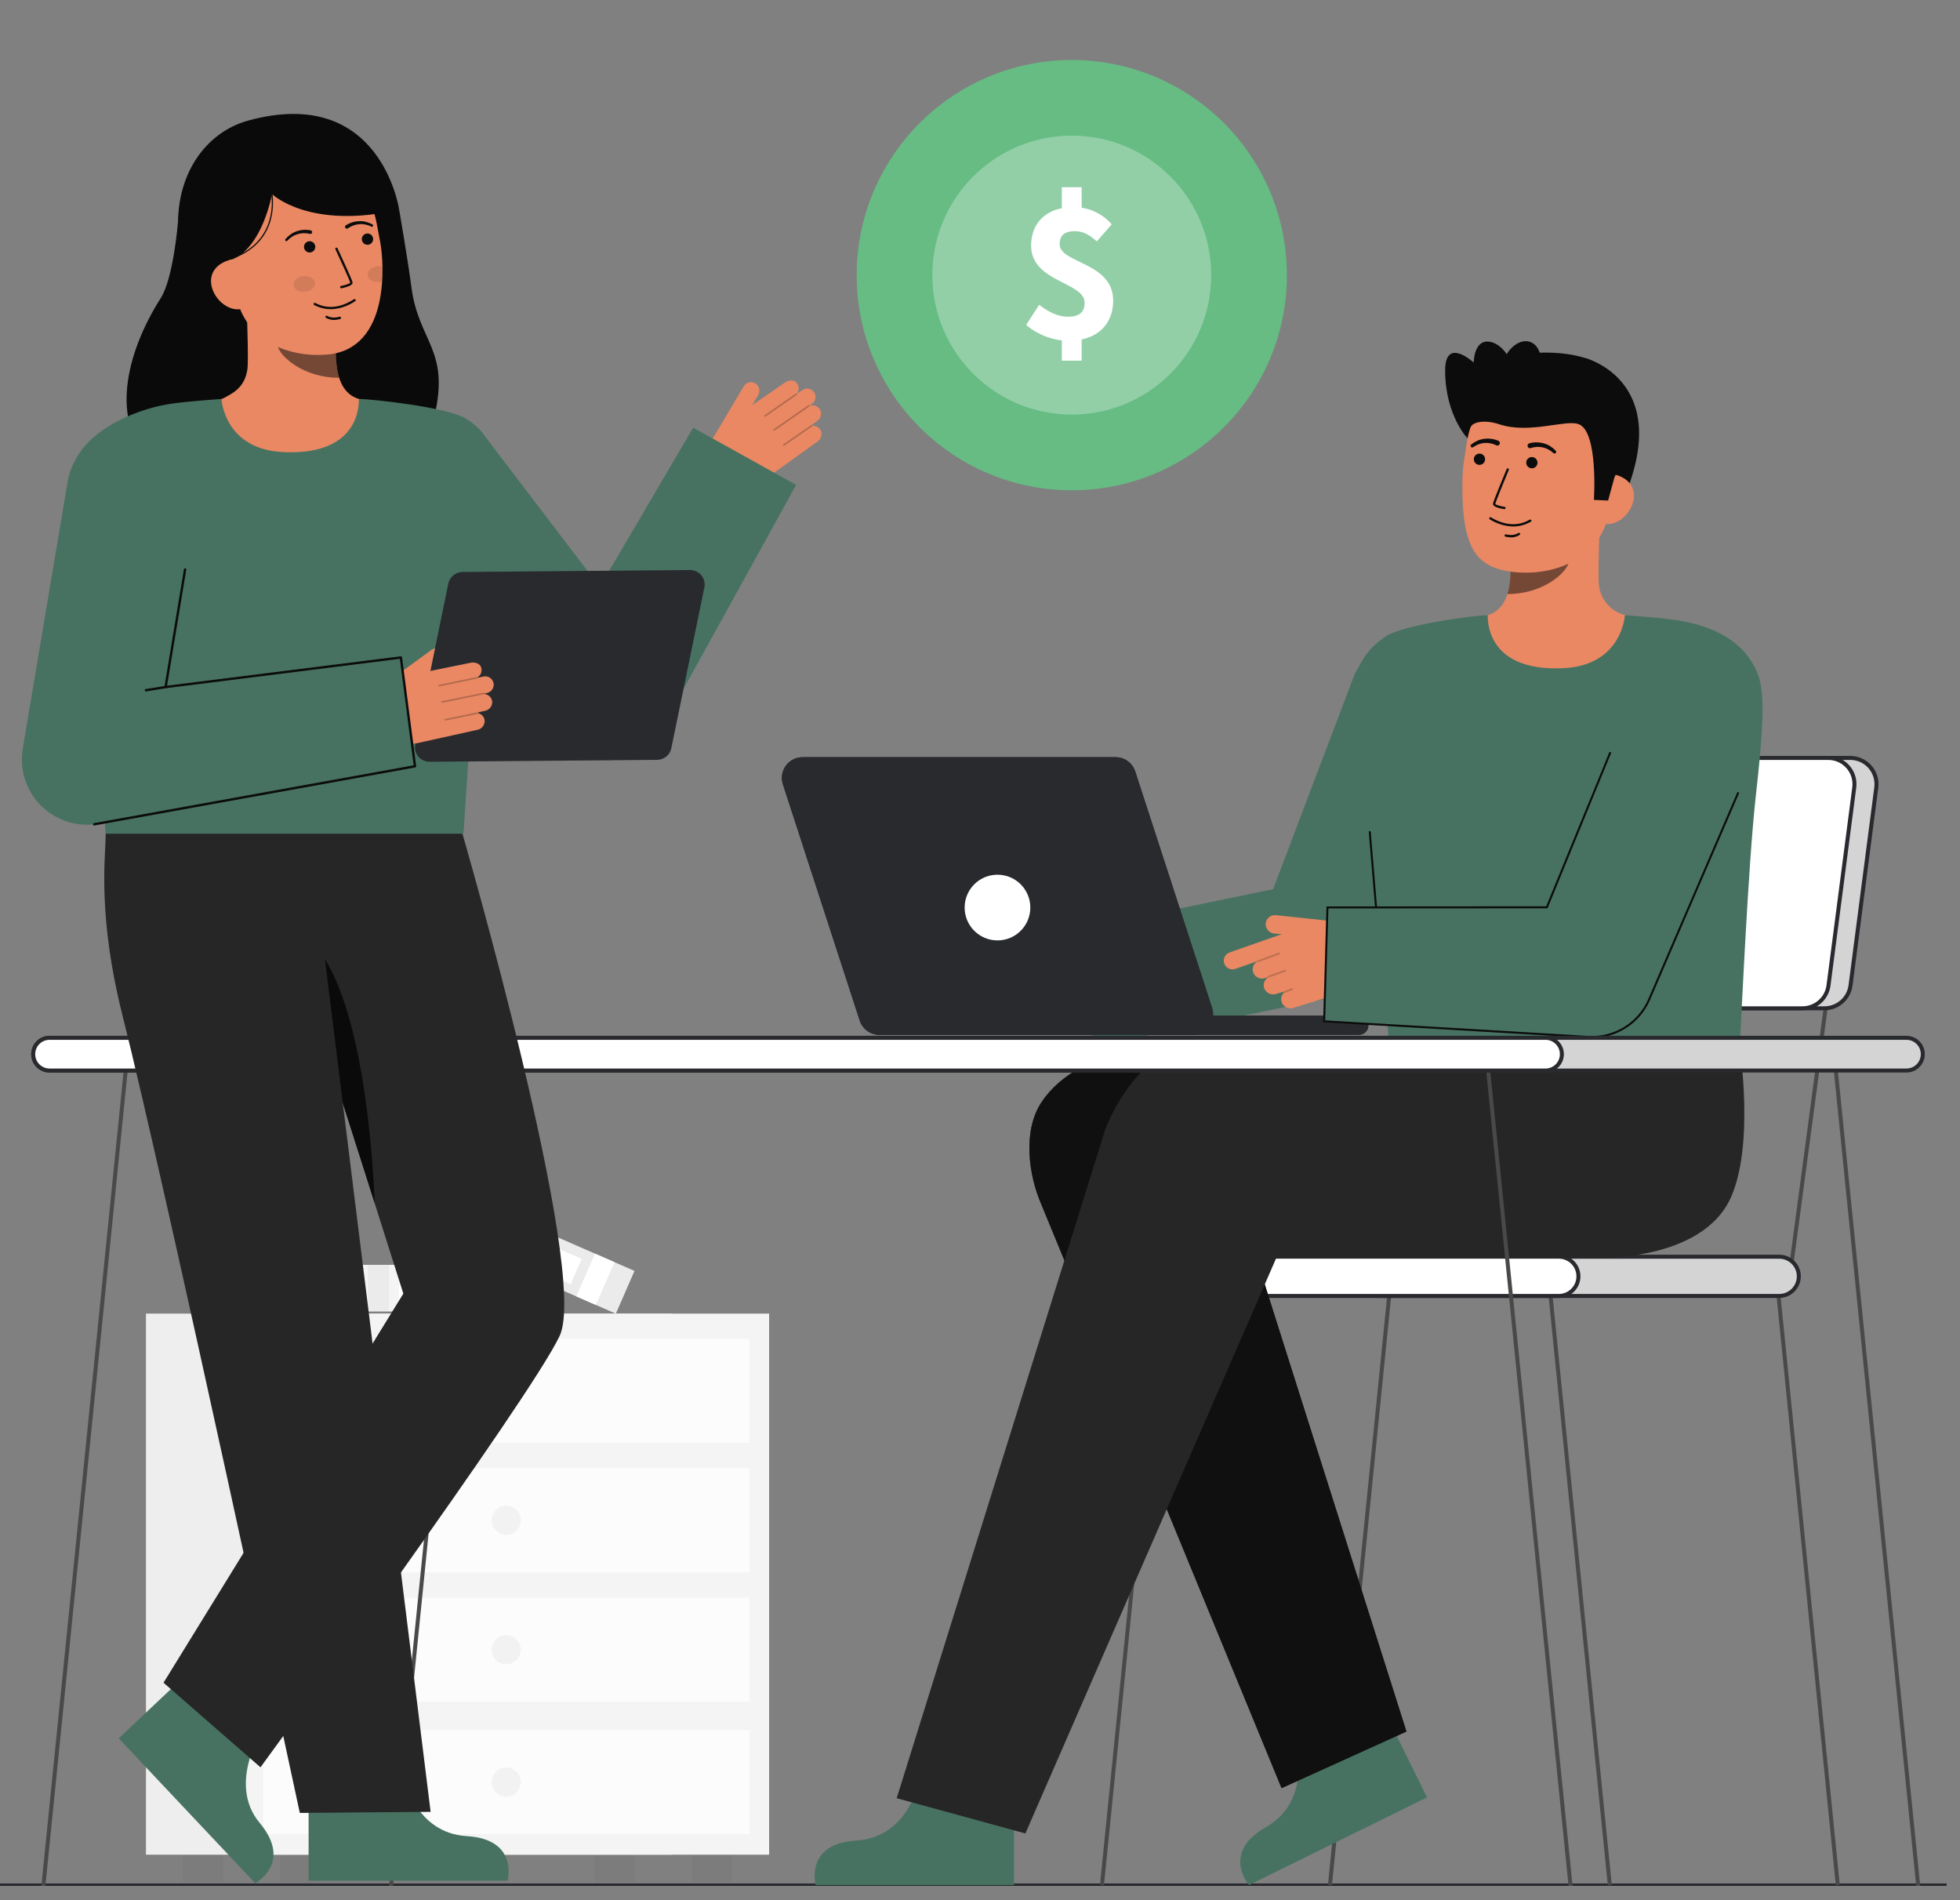 <svg width="98" height="95" viewBox="0 0 98 95" fill="none" xmlns="http://www.w3.org/2000/svg">
    <rect x="0" y="0" width="98" height="95" fill="#808080" stroke="none"/>
    <g clip-path="url(#clip0_1309_5597)">
        <path d="M25.336 63.23H17.325V65.562H25.336V63.23Z" fill="#F4F4F4"/>
        <path opacity="0.05" d="M19.451 63.23H18.401V65.562H19.451V63.23Z" fill="#292A2E"/>
        <path d="M24.312 63.738H19.948V65.12H24.312V63.738Z" fill="white"/>
        <path d="M31.725 63.533L24.282 60.281L23.349 62.418L30.792 65.67L31.725 63.533Z" fill="#F4F4F4"/>
        <path opacity="0.05" d="M31.725 63.533L24.282 60.281L23.349 62.418L30.792 65.67L31.725 63.533Z"
              fill="#292A2E"/>
        <path d="M30.725 63.098L29.75 62.672L28.817 64.808L29.792 65.235L30.725 63.098Z" fill="white"/>
        <path d="M29.085 62.932L25.03 61.16L24.477 62.426L28.532 64.198L29.085 62.932Z" fill="white"/>
        <path opacity="0.05" d="M31.739 92.762H29.726V94.106H31.739V92.762Z" fill="#292A2E"/>
        <path opacity="0.05" d="M11.158 92.762H9.145V94.106H11.158V92.762Z" fill="#292A2E"/>
        <path d="M33.585 65.668H7.299V92.717H33.585V65.668Z" fill="#F4F4F4"/>
        <path opacity="0.03" d="M33.585 65.668H7.299V92.717H33.585V65.668Z" fill="#292A2E"/>
        <path d="M38.456 65.668H12.17V92.717H38.456V65.668Z" fill="#F4F4F4"/>
        <path opacity="0.05" d="M36.61 92.762H34.597V94.106H36.61V92.762Z" fill="#292A2E"/>
        <path opacity="0.05" d="M16.029 92.762H14.016V94.106H16.029V92.762Z" fill="#292A2E"/>
        <path opacity="0.7" d="M37.469 66.934H13.157V72.13H37.469V66.934Z" fill="white"/>
        <path opacity="0.7" d="M37.469 73.402H13.157V78.599H37.469V73.402Z" fill="white"/>
        <path opacity="0.7" d="M37.469 79.871H13.157V85.068H37.469V79.871Z" fill="white"/>
        <path opacity="0.05"
              d="M25.313 70.259C25.714 70.259 26.04 69.933 26.04 69.532C26.04 69.13 25.714 68.805 25.313 68.805C24.911 68.805 24.586 69.13 24.586 69.532C24.586 69.933 24.911 70.259 25.313 70.259Z"
              fill="#292A2E"/>
        <path opacity="0.05"
              d="M25.313 76.728C25.714 76.728 26.04 76.402 26.04 76.001C26.04 75.599 25.714 75.273 25.313 75.273C24.911 75.273 24.586 75.599 24.586 76.001C24.586 76.402 24.911 76.728 25.313 76.728Z"
              fill="#292A2E"/>
        <path opacity="0.05"
              d="M25.313 83.197C25.714 83.197 26.04 82.871 26.04 82.469C26.04 82.068 25.714 81.742 25.313 81.742C24.911 81.742 24.586 82.068 24.586 82.469C24.586 82.871 24.911 83.197 25.313 83.197Z"
              fill="#292A2E"/>
        <path opacity="0.7" d="M37.469 86.488H13.157V91.685H37.469V86.488Z" fill="white"/>
        <path opacity="0.05"
              d="M25.313 89.814C25.715 89.814 26.04 89.488 26.04 89.087C26.04 88.685 25.715 88.359 25.313 88.359C24.912 88.359 24.586 88.685 24.586 89.087C24.586 89.488 24.912 89.814 25.313 89.814Z"
              fill="#292A2E"/>
        <path
            d="M-0.297 94.296H98.474C98.493 94.296 98.511 94.289 98.524 94.275C98.537 94.262 98.544 94.245 98.544 94.226C98.544 94.208 98.537 94.19 98.524 94.177C98.511 94.164 98.493 94.156 98.474 94.156H-0.297C-0.315 94.156 -0.333 94.164 -0.346 94.177C-0.359 94.19 -0.367 94.208 -0.367 94.226C-0.367 94.245 -0.359 94.262 -0.346 94.275C-0.333 94.289 -0.315 94.296 -0.297 94.296Z"
            fill="#292A2E"/>
        <g opacity="0.65">
            <path
                d="M-0.297 94.296H98.474C98.493 94.296 98.511 94.289 98.524 94.275C98.537 94.262 98.544 94.245 98.544 94.226C98.544 94.208 98.537 94.19 98.524 94.177C98.511 94.164 98.493 94.156 98.474 94.156H-0.297C-0.315 94.156 -0.333 94.164 -0.346 94.177C-0.359 94.19 -0.367 94.208 -0.367 94.226C-0.367 94.245 -0.359 94.262 -0.346 94.275C-0.333 94.289 -0.315 94.296 -0.297 94.296Z"
                fill="#292A2E"/>
        </g>
        <path d="M91.791 94.252L91.987 94.214L88.925 63.785L88.73 63.823L91.791 94.252Z" fill="#494949"/>
        <path d="M80.392 94.252L80.588 94.214L77.527 63.785L77.331 63.823L80.392 94.252Z" fill="#494949"/>
        <path d="M55.197 94.252L55.001 94.214L58.062 63.785L58.258 63.823L55.197 94.252Z" fill="#494949"/>
        <path d="M66.595 94.252L66.399 94.214L69.46 63.785L69.656 63.823L66.595 94.252Z" fill="#494949"/>
        <path d="M70.653 50.395L68.865 63.793L69.063 63.819L70.851 50.422L70.653 50.395Z" fill="#494949"/>
        <path d="M91.18 50.395L89.392 63.793L89.589 63.819L91.378 50.422L91.18 50.395Z" fill="#494949"/>
        <path
            d="M68.884 64.785H88.961C89.502 64.785 89.941 64.346 89.941 63.804V63.804C89.941 63.262 89.502 62.823 88.961 62.823H68.884C68.342 62.823 67.903 63.262 67.903 63.804V63.804C67.903 64.346 68.342 64.785 68.884 64.785Z"
            fill="#292A2E"/>
        <path opacity="0.8"
              d="M68.884 64.785H88.961C89.502 64.785 89.941 64.346 89.941 63.804V63.804C89.941 63.262 89.502 62.823 88.961 62.823H68.884C68.342 62.823 67.903 63.262 67.903 63.804V63.804C67.903 64.346 68.342 64.785 68.884 64.785Z"
              fill="white"/>
        <path
            d="M67.803 63.804C67.803 63.517 67.917 63.242 68.119 63.04C68.322 62.837 68.597 62.723 68.883 62.723H88.96C89.247 62.723 89.522 62.837 89.724 63.039C89.927 63.242 90.041 63.517 90.041 63.803C90.041 64.09 89.927 64.365 89.724 64.568C89.522 64.77 89.247 64.884 88.96 64.884H68.883C68.597 64.884 68.322 64.77 68.12 64.568C67.917 64.365 67.803 64.09 67.803 63.804ZM68.883 62.923C68.65 62.923 68.425 63.015 68.26 63.181C68.095 63.346 68.002 63.57 68.002 63.804C68.002 64.038 68.095 64.262 68.26 64.427C68.425 64.592 68.65 64.685 68.883 64.685H88.96C89.194 64.685 89.418 64.592 89.583 64.427C89.749 64.262 89.841 64.038 89.841 63.804C89.841 63.57 89.749 63.346 89.583 63.181C89.418 63.015 89.194 62.923 88.96 62.923H68.883Z"
            fill="#292A2E"/>
        <path
            d="M57.865 64.785H77.942C78.483 64.785 78.922 64.346 78.922 63.804V63.804C78.922 63.262 78.483 62.823 77.942 62.823H57.865C57.323 62.823 56.884 63.262 56.884 63.804V63.804C56.884 64.346 57.323 64.785 57.865 64.785Z"
            fill="white"/>
        <path
            d="M56.784 63.803C56.784 63.517 56.898 63.242 57.101 63.04C57.303 62.837 57.578 62.723 57.864 62.723H77.941C78.228 62.723 78.503 62.837 78.705 63.039C78.908 63.242 79.022 63.517 79.022 63.803C79.022 64.09 78.908 64.365 78.705 64.568C78.503 64.77 78.228 64.884 77.941 64.884H57.864C57.578 64.884 57.303 64.77 57.101 64.567C56.898 64.365 56.784 64.09 56.784 63.803ZM57.864 62.922C57.631 62.922 57.407 63.015 57.241 63.18C57.076 63.346 56.983 63.57 56.983 63.803C56.983 64.037 57.076 64.261 57.241 64.427C57.407 64.592 57.631 64.685 57.864 64.685H77.941C78.175 64.685 78.399 64.592 78.564 64.427C78.73 64.261 78.822 64.037 78.822 63.803C78.822 63.57 78.73 63.346 78.564 63.18C78.399 63.015 78.175 62.922 77.941 62.922H57.864Z"
            fill="#292A2E"/>
        <path
            d="M71.754 50.407H91.225C91.544 50.407 91.851 50.291 92.091 50.081C92.33 49.871 92.484 49.581 92.525 49.265L93.813 39.371C93.837 39.186 93.822 38.998 93.767 38.82C93.713 38.642 93.621 38.477 93.498 38.337C93.375 38.197 93.224 38.084 93.054 38.007C92.884 37.93 92.7 37.891 92.513 37.891H73.042C72.723 37.891 72.416 38.007 72.177 38.217C71.938 38.427 71.783 38.717 71.742 39.033L70.454 48.926C70.43 49.111 70.445 49.299 70.5 49.478C70.554 49.656 70.646 49.821 70.769 49.961C70.892 50.101 71.044 50.214 71.213 50.291C71.383 50.367 71.568 50.407 71.754 50.407Z"
            fill="#292A2E"/>
        <path opacity="0.8"
              d="M71.754 50.407H91.225C91.544 50.407 91.851 50.291 92.091 50.081C92.33 49.871 92.484 49.581 92.525 49.265L93.813 39.371C93.837 39.186 93.822 38.998 93.767 38.82C93.713 38.642 93.621 38.477 93.498 38.337C93.375 38.197 93.224 38.084 93.054 38.007C92.884 37.93 92.7 37.891 92.513 37.891H73.042C72.723 37.891 72.416 38.007 72.177 38.217C71.938 38.427 71.783 38.717 71.742 39.033L70.454 48.926C70.43 49.111 70.445 49.299 70.5 49.478C70.554 49.656 70.646 49.821 70.769 49.961C70.892 50.101 71.044 50.214 71.213 50.291C71.383 50.367 71.568 50.407 71.754 50.407Z"
              fill="white"/>
        <path
            d="M70.695 50.025C70.562 49.874 70.463 49.697 70.405 49.505C70.347 49.313 70.33 49.111 70.356 48.912L71.644 39.018C71.688 38.678 71.855 38.367 72.112 38.141C72.369 37.915 72.7 37.79 73.042 37.789H92.514C92.714 37.789 92.913 37.832 93.096 37.915C93.278 37.997 93.441 38.118 93.574 38.269C93.706 38.42 93.805 38.597 93.863 38.789C93.922 38.981 93.939 39.183 93.913 39.382L92.625 49.276C92.58 49.616 92.413 49.927 92.156 50.153C91.899 50.379 91.568 50.504 91.226 50.505H71.754C71.554 50.505 71.356 50.462 71.173 50.38C70.99 50.297 70.827 50.176 70.695 50.025ZM73.042 37.989C72.748 37.989 72.465 38.097 72.244 38.291C72.023 38.485 71.88 38.752 71.841 39.044L70.553 48.938C70.531 49.109 70.546 49.282 70.596 49.447C70.646 49.612 70.731 49.764 70.844 49.894C70.958 50.023 71.098 50.127 71.255 50.198C71.412 50.269 71.582 50.306 71.754 50.306H91.226C91.52 50.305 91.803 50.198 92.024 50.004C92.245 49.81 92.388 49.542 92.427 49.251L93.715 39.357C93.737 39.186 93.722 39.012 93.672 38.847C93.622 38.682 93.537 38.53 93.424 38.401C93.31 38.271 93.17 38.168 93.013 38.096C92.856 38.025 92.686 37.989 92.514 37.989L73.042 37.989Z"
            fill="#292A2E"/>
        <path
            d="M70.654 50.407H90.125C90.444 50.407 90.751 50.291 90.99 50.081C91.23 49.871 91.384 49.581 91.425 49.265L92.713 39.371C92.737 39.186 92.722 38.998 92.667 38.82C92.613 38.642 92.521 38.477 92.398 38.337C92.275 38.197 92.124 38.084 91.954 38.007C91.784 37.93 91.6 37.891 91.413 37.891H71.942C71.623 37.891 71.316 38.007 71.077 38.217C70.837 38.427 70.683 38.717 70.642 39.033L69.354 48.926C69.33 49.111 69.345 49.299 69.4 49.478C69.454 49.656 69.546 49.821 69.669 49.961C69.792 50.101 69.943 50.214 70.113 50.29C70.283 50.367 70.467 50.407 70.654 50.407Z"
            fill="white"/>
        <path
            d="M69.594 50.025C69.461 49.874 69.362 49.697 69.304 49.505C69.246 49.313 69.229 49.111 69.254 48.912L70.542 39.018C70.587 38.678 70.754 38.367 71.011 38.141C71.268 37.915 71.599 37.79 71.941 37.789H91.413C91.613 37.789 91.812 37.832 91.994 37.915C92.177 37.997 92.34 38.118 92.473 38.269C92.605 38.42 92.704 38.597 92.762 38.789C92.821 38.981 92.837 39.183 92.811 39.382L91.524 49.276C91.479 49.616 91.312 49.927 91.055 50.153C90.798 50.379 90.468 50.504 90.125 50.505H70.653C70.453 50.505 70.254 50.462 70.072 50.379C69.889 50.297 69.726 50.176 69.594 50.025ZM71.941 37.989C71.647 37.989 71.364 38.097 71.143 38.291C70.922 38.485 70.779 38.752 70.74 39.044L69.452 48.938C69.43 49.109 69.445 49.282 69.495 49.447C69.545 49.612 69.63 49.764 69.743 49.894C69.857 50.023 69.997 50.127 70.154 50.198C70.311 50.269 70.481 50.306 70.653 50.306H90.125C90.419 50.305 90.703 50.198 90.924 50.004C91.145 49.81 91.288 49.542 91.326 49.251L92.614 39.357C92.636 39.186 92.622 39.012 92.572 38.847C92.522 38.682 92.437 38.53 92.323 38.401C92.21 38.271 92.07 38.168 91.913 38.096C91.756 38.026 91.585 37.989 91.413 37.989L71.941 37.989Z"
            fill="#292A2E"/>
        <path
            d="M73.419 21.963C73.419 21.963 72.269 20.82 72.257 18.548C72.247 16.79 73.685 18.125 73.685 18.125C73.685 18.125 73.69 16.859 74.579 17.106C75.468 17.354 75.796 18.73 75.796 18.73"
            fill="#0C0C0C"/>
        <path d="M79.242 17.895C79.242 17.895 83.671 18.992 81.211 24.863L80.81 24.835L79.995 24.778"
              fill="#0C0C0C"/>
        <path
            d="M73.557 30.962C73.577 30.96 73.799 34.633 78.065 34.313C81.019 34.092 82.073 30.957 82.14 30.957C81.822 30.89 81.428 30.787 81.272 30.752C80.931 30.672 80.622 30.491 80.387 30.232C80.151 29.973 80 29.649 79.954 29.302C79.867 28.781 80.014 26.117 79.969 25.59L75.435 26.602C75.498 27.715 75.942 30.295 74.388 30.752C74.128 30.827 73.85 30.896 73.557 30.962Z"
            fill="#E98862"/>
        <path opacity="0.52"
              d="M75.37 29.697C75.441 29.468 75.487 29.232 75.507 28.993C75.556 28.448 75.546 27.899 75.477 27.356C76.398 27.232 77.266 26.851 77.983 26.258C78.067 26.569 78.53 27.928 78.401 28.223C78.16 28.782 77.021 29.697 75.37 29.697Z"
              fill="#0C0C0C"/>
        <path
            d="M76.048 28.624C77.842 28.707 80.117 27.878 80.477 25.476L80.802 23.308C81.162 20.906 80.193 18.769 77.932 18.43C75.671 18.091 73.689 19.785 73.328 22.187L73.184 23.147C73.141 23.477 73.12 23.81 73.121 24.143C73.119 25.024 73.119 26.363 73.584 27.333C74.023 28.249 74.902 28.57 76.048 28.624Z"
            fill="#E98862"/>
        <path
            d="M75.528 26.313C75.16 26.279 74.805 26.16 74.492 25.964C74.485 25.96 74.479 25.955 74.474 25.949C74.469 25.943 74.466 25.936 74.463 25.928C74.461 25.921 74.461 25.913 74.462 25.905C74.463 25.898 74.466 25.89 74.47 25.884C74.474 25.877 74.479 25.871 74.485 25.866C74.492 25.862 74.499 25.859 74.506 25.857C74.514 25.855 74.522 25.855 74.529 25.856C74.537 25.858 74.544 25.861 74.551 25.865C75.228 26.27 75.887 26.315 76.457 25.994C76.469 25.987 76.481 25.981 76.493 25.975C76.507 25.97 76.523 25.971 76.536 25.977C76.55 25.983 76.561 25.994 76.567 26.008C76.572 26.022 76.572 26.037 76.567 26.051C76.561 26.065 76.55 26.076 76.536 26.082C76.532 26.084 76.524 26.089 76.514 26.094C76.214 26.264 75.871 26.34 75.528 26.313Z"
            fill="#0C0C0C"/>
        <path
            d="M75.47 26.858C75.404 26.853 75.338 26.843 75.273 26.826C75.266 26.825 75.259 26.821 75.252 26.817C75.246 26.812 75.241 26.807 75.237 26.8C75.233 26.794 75.231 26.787 75.23 26.779C75.228 26.772 75.229 26.764 75.231 26.757C75.233 26.749 75.236 26.742 75.24 26.736C75.245 26.73 75.25 26.725 75.257 26.721C75.263 26.717 75.27 26.715 75.278 26.713C75.285 26.712 75.293 26.713 75.3 26.714C75.691 26.811 75.904 26.655 75.913 26.648C75.926 26.639 75.941 26.635 75.956 26.637C75.971 26.639 75.985 26.647 75.994 26.66C76.004 26.672 76.007 26.687 76.005 26.702C76.003 26.717 75.995 26.731 75.983 26.74C75.831 26.838 75.65 26.88 75.47 26.858Z"
            fill="#0C0C0C"/>
        <path
            d="M73.974 23.239C74.129 23.239 74.255 23.113 74.255 22.957C74.255 22.802 74.129 22.676 73.974 22.676C73.818 22.676 73.692 22.802 73.692 22.957C73.692 23.113 73.818 23.239 73.974 23.239Z"
            fill="#0C0C0C"/>
        <path
            d="M76.592 23.411C76.748 23.411 76.874 23.285 76.874 23.129C76.874 22.974 76.748 22.848 76.592 22.848C76.437 22.848 76.311 22.974 76.311 23.129C76.311 23.285 76.437 23.411 76.592 23.411Z"
            fill="#0C0C0C"/>
        <path
            d="M80.227 26.188C80.914 26.291 81.582 25.64 81.684 24.952C81.787 24.265 81.287 23.802 80.6 23.699L80.177 24.107L79.636 26.1L80.227 26.188Z"
            fill="#E98862"/>
        <path
            d="M79.694 24.989C79.694 24.989 79.927 21.552 78.924 21.2C78.256 20.966 76.455 21.713 74.951 21.206C74.293 20.985 73.629 21.064 73.52 21.375C73.477 21.497 73.305 19.624 74.551 18.39C75.544 17.408 78.343 17.476 79.548 18.008C82.883 19.48 80.721 23.869 80.721 23.869L80.406 25.022L79.694 24.989Z"
            fill="#0C0C0C"/>
        <path
            d="M75.221 25.452H75.217C74.995 25.419 74.627 25.34 74.651 25.174C74.671 25.037 75.266 23.61 75.334 23.447C75.336 23.44 75.341 23.434 75.346 23.428C75.351 23.422 75.357 23.418 75.365 23.415C75.371 23.412 75.379 23.41 75.387 23.41C75.394 23.41 75.402 23.412 75.409 23.415C75.416 23.418 75.423 23.422 75.428 23.427C75.433 23.433 75.438 23.439 75.44 23.447C75.443 23.454 75.445 23.461 75.444 23.469C75.444 23.477 75.442 23.484 75.439 23.491C75.175 24.123 74.778 25.097 74.764 25.191C74.781 25.233 75.004 25.305 75.233 25.339C75.248 25.342 75.261 25.349 75.269 25.361C75.278 25.373 75.282 25.387 75.281 25.402C75.279 25.416 75.272 25.43 75.261 25.439C75.25 25.449 75.236 25.453 75.221 25.453L75.221 25.452Z"
            fill="#0C0C0C"/>
        <path
            d="M74.918 22.035C74.694 21.939 74.448 21.905 74.206 21.938C74.087 21.953 73.972 21.986 73.862 22.035C73.755 22.084 73.654 22.145 73.562 22.219C73.545 22.232 73.534 22.251 73.53 22.272C73.527 22.294 73.532 22.315 73.544 22.333C73.557 22.35 73.575 22.362 73.596 22.366C73.617 22.371 73.639 22.367 73.657 22.355L73.663 22.351C73.746 22.293 73.838 22.244 73.933 22.208C74.028 22.172 74.127 22.151 74.228 22.144C74.426 22.13 74.625 22.169 74.804 22.256L74.811 22.26C74.841 22.276 74.875 22.278 74.907 22.268C74.938 22.258 74.964 22.236 74.98 22.206C74.995 22.177 74.998 22.143 74.987 22.111C74.977 22.08 74.955 22.054 74.926 22.038L74.918 22.035Z"
            fill="#0C0C0C"/>
        <path
            d="M76.55 22.396C76.739 22.334 76.941 22.323 77.136 22.365C77.235 22.385 77.33 22.42 77.419 22.469C77.509 22.518 77.592 22.578 77.667 22.648L77.672 22.652C77.689 22.666 77.71 22.673 77.731 22.672C77.752 22.671 77.773 22.662 77.787 22.646C77.802 22.63 77.81 22.609 77.81 22.588C77.809 22.567 77.801 22.546 77.786 22.531C77.704 22.445 77.613 22.37 77.513 22.307C77.412 22.243 77.302 22.194 77.186 22.163C76.951 22.098 76.703 22.097 76.467 22.161C76.435 22.17 76.408 22.191 76.392 22.22C76.376 22.249 76.372 22.283 76.381 22.315C76.389 22.346 76.411 22.374 76.44 22.39C76.469 22.406 76.503 22.41 76.534 22.401L76.542 22.399L76.55 22.396Z"
            fill="#0C0C0C"/>
        <path
            d="M76.938 18.733C77.197 18.004 77.006 17.271 76.511 17.094C76.016 16.918 75.405 17.366 75.145 18.095C74.886 18.823 75.077 19.557 75.572 19.733C76.067 19.91 76.678 19.462 76.938 18.733Z"
            fill="#0C0C0C"/>
        <path
            d="M45.944 89.082C45.944 89.082 45.41 91.855 42.814 92.009C40.219 92.164 40.782 94.232 40.782 94.232H50.699V89.275L45.944 89.082Z"
            fill="#477262"/>
        <path
            d="M64.811 87.332C64.811 87.332 65.555 90.056 63.294 91.341C61.034 92.626 62.452 94.233 62.452 94.233L71.35 89.853L69.163 85.406L64.811 87.332Z"
            fill="#477262"/>
        <path
            d="M70.323 86.561L62.818 62.879H76.421C79.154 62.879 80.293 60.562 80.293 57.828C80.293 55.095 77.606 52.699 74.874 52.699H56.515C54.849 52.699 52.98 53.719 52.066 55.112C51.151 56.506 51.398 58.665 52.061 60.195L64.078 89.391"
            fill="#262626"/>
        <path opacity="0.8"
              d="M70.323 86.561L62.818 62.879H76.421C79.154 62.879 80.293 60.562 80.293 57.828C80.293 55.095 77.606 52.699 74.874 52.699H56.515C54.849 52.699 52.98 53.719 52.066 55.112C51.151 56.506 51.398 58.665 52.061 60.195L64.078 89.391"
              fill="#0A0A0A"/>
        <path
            d="M51.269 91.655L63.817 62.879L80.293 62.878C84.153 62.575 85.921 60.459 85.865 57.726C85.809 55.028 84.444 52.363 81.759 52.363H59.553C57.566 52.404 56.003 54.6 55.266 56.446L44.835 89.893"
            fill="#262626"/>
        <path
            d="M86.989 52.396C86.989 52.396 87.721 57.169 86.561 59.823C85.113 63.136 79.685 62.878 79.685 62.878L79.991 52.363L86.989 52.396Z"
            fill="#262626"/>
        <path
            d="M54.794 52.302L66.432 49.89C66.917 49.789 67.369 49.568 67.746 49.247C68.123 48.925 68.412 48.514 68.588 48.051L73.165 35.985C73.305 35.623 73.371 35.236 73.361 34.849C73.351 34.461 73.264 34.079 73.106 33.724C72.948 33.37 72.721 33.05 72.439 32.784C72.157 32.518 71.825 32.31 71.462 32.172C71.099 32.034 70.713 31.97 70.325 31.982C69.938 31.994 69.556 32.083 69.203 32.243C68.849 32.403 68.531 32.631 68.266 32.914C68.001 33.198 67.795 33.531 67.659 33.894L63.655 44.449L53.599 46.533C53.599 46.533 54.593 52.344 54.794 52.302Z"
            fill="#477262"/>
        <path
            d="M68.255 39.054C68.389 40.633 69.342 50.487 69.472 52.432H86.981C87.082 50.678 87.408 43.228 87.79 39.797C88.154 36.523 88.286 34.654 87.867 33.637C87.127 31.842 85.276 31.197 83.681 30.981C82.707 30.849 81.243 30.754 81.243 30.754C81.243 30.754 81.119 33.263 78.162 33.403C74.137 33.592 74.406 30.754 74.386 30.754C73.734 30.754 70.185 31.228 69.297 31.807C68.044 32.624 67.673 33.738 67.659 34.761C67.642 35.94 68.102 37.263 68.255 39.054Z"
            fill="#477262"/>
        <path
            d="M68.943 47.105H68.948C68.961 47.104 68.973 47.097 68.981 47.087C68.99 47.077 68.994 47.064 68.993 47.051L68.538 41.589C68.538 41.582 68.536 41.576 68.534 41.57C68.531 41.564 68.526 41.559 68.521 41.554C68.516 41.55 68.51 41.547 68.504 41.545C68.498 41.543 68.491 41.542 68.485 41.543C68.478 41.544 68.472 41.546 68.466 41.549C68.46 41.552 68.455 41.556 68.451 41.561C68.447 41.566 68.443 41.572 68.441 41.578C68.439 41.584 68.439 41.591 68.439 41.597L68.894 47.059C68.894 47.072 68.9 47.083 68.909 47.092C68.919 47.1 68.931 47.105 68.943 47.105Z"
            fill="#0C0C0C"/>
        <path
            d="M60.604 50.379L56.762 38.566C56.695 38.358 56.563 38.178 56.387 38.049C56.211 37.921 55.998 37.852 55.78 37.852H40.127C39.964 37.852 39.803 37.89 39.658 37.964C39.512 38.038 39.386 38.146 39.291 38.278C39.195 38.41 39.131 38.563 39.106 38.724C39.081 38.885 39.093 39.05 39.144 39.206L42.986 51.019C43.053 51.227 43.185 51.408 43.361 51.536C43.538 51.664 43.751 51.733 43.969 51.733H59.621C59.784 51.733 59.945 51.695 60.091 51.62C60.236 51.546 60.362 51.439 60.458 51.307C60.553 51.175 60.617 51.022 60.642 50.861C60.668 50.7 60.655 50.535 60.604 50.379Z"
            fill="#292A2E"/>
        <path
            d="M60.604 50.379L56.762 38.566C56.695 38.358 56.563 38.178 56.387 38.049C56.211 37.921 55.998 37.852 55.78 37.852H40.127C39.964 37.852 39.803 37.89 39.658 37.964C39.512 38.038 39.386 38.146 39.291 38.278C39.195 38.41 39.131 38.563 39.106 38.724C39.081 38.885 39.093 39.05 39.144 39.206L42.986 51.019C43.053 51.227 43.185 51.408 43.361 51.536C43.538 51.664 43.751 51.733 43.969 51.733H59.621C59.784 51.733 59.945 51.695 60.091 51.62C60.236 51.546 60.362 51.439 60.458 51.307C60.553 51.175 60.617 51.022 60.642 50.861C60.668 50.7 60.655 50.535 60.604 50.379Z"
            fill="#292A2E"/>
        <path
            d="M67.948 50.773H57.47C57.209 50.773 56.997 50.985 56.997 51.246V51.258C56.997 51.52 57.209 51.731 57.47 51.731H67.948C68.209 51.731 68.42 51.52 68.42 51.258V51.246C68.42 50.985 68.209 50.773 67.948 50.773Z"
            fill="#292A2E"/>
        <path
            d="M67.948 50.773H57.47C57.209 50.773 56.997 50.985 56.997 51.246V51.258C56.997 51.52 57.209 51.731 57.47 51.731H67.948C68.209 51.731 68.42 51.52 68.42 51.258V51.246C68.42 50.985 68.209 50.773 67.948 50.773Z"
            fill="#292A2E"/>
        <path
            d="M49.874 47.011C50.781 47.011 51.516 46.276 51.516 45.369C51.516 44.462 50.781 43.727 49.874 43.727C48.967 43.727 48.232 44.462 48.232 45.369C48.232 46.276 48.967 47.011 49.874 47.011Z"
            fill="white"/>
        <path
            d="M61.48 47.613L64.095 46.696L63.72 46.67C63.599 46.659 63.486 46.603 63.405 46.513C63.324 46.422 63.281 46.304 63.283 46.182C63.286 46.12 63.303 46.059 63.331 46.002C63.359 45.946 63.398 45.896 63.446 45.856C63.493 45.815 63.549 45.785 63.609 45.766C63.669 45.748 63.732 45.742 63.794 45.749L68.421 46.241L68.301 47.728C68.263 48.19 68.089 48.63 67.8 48.992C67.511 49.354 67.12 49.622 66.678 49.76L64.675 50.385C64.571 50.419 64.459 50.417 64.357 50.378C64.255 50.339 64.17 50.266 64.115 50.172C64.068 50.085 64.049 49.986 64.062 49.889C64.076 49.791 64.12 49.7 64.188 49.629C64.182 49.624 64.177 49.618 64.174 49.611C64.172 49.605 64.171 49.598 64.172 49.591C64.173 49.584 64.176 49.577 64.18 49.572L63.811 49.687C63.696 49.726 63.57 49.72 63.459 49.669C63.349 49.619 63.261 49.528 63.215 49.416C63.177 49.314 63.176 49.202 63.213 49.1C63.249 48.998 63.321 48.911 63.414 48.856C63.41 48.854 63.406 48.851 63.403 48.847L63.251 48.895C63.148 48.93 63.035 48.927 62.933 48.889C62.831 48.85 62.745 48.777 62.691 48.682C62.634 48.578 62.619 48.455 62.65 48.339C62.682 48.224 62.756 48.125 62.859 48.064C62.858 48.061 62.857 48.058 62.857 48.054L61.768 48.436C61.714 48.455 61.657 48.463 61.6 48.46C61.543 48.457 61.487 48.443 61.435 48.418C61.331 48.368 61.251 48.278 61.213 48.169C61.175 48.06 61.181 47.94 61.231 47.836C61.282 47.732 61.371 47.652 61.48 47.614L61.48 47.613Z"
            fill="#E98862"/>
        <path opacity="0.2"
              d="M62.9 48.095C62.905 48.095 62.91 48.094 62.915 48.092L63.968 47.709C63.974 47.707 63.979 47.704 63.983 47.7C63.987 47.697 63.99 47.692 63.993 47.687C63.995 47.681 63.997 47.676 63.997 47.67C63.997 47.664 63.996 47.659 63.994 47.654C63.992 47.648 63.989 47.643 63.985 47.639C63.981 47.635 63.977 47.631 63.972 47.629C63.967 47.627 63.961 47.625 63.955 47.625C63.95 47.625 63.944 47.626 63.938 47.628L62.885 48.011C62.875 48.014 62.867 48.021 62.862 48.03C62.857 48.039 62.855 48.049 62.857 48.059C62.859 48.069 62.864 48.078 62.872 48.085C62.88 48.092 62.89 48.095 62.9 48.095H62.9Z"
              fill="#0A0A0A"/>
        <path opacity="0.2"
              d="M63.433 48.862C63.438 48.862 63.443 48.861 63.448 48.86L64.278 48.565C64.283 48.563 64.288 48.56 64.293 48.557C64.297 48.553 64.301 48.548 64.303 48.543C64.306 48.538 64.307 48.532 64.308 48.526C64.308 48.521 64.307 48.515 64.305 48.509C64.303 48.504 64.3 48.499 64.296 48.495C64.293 48.49 64.288 48.487 64.282 48.484C64.277 48.482 64.272 48.481 64.266 48.48C64.26 48.48 64.254 48.481 64.249 48.483L63.419 48.778C63.409 48.782 63.401 48.788 63.396 48.797C63.39 48.806 63.389 48.816 63.39 48.826C63.392 48.836 63.397 48.846 63.405 48.852C63.413 48.859 63.423 48.862 63.433 48.862Z"
              fill="#0A0A0A"/>
        <path opacity="0.2"
              d="M64.215 49.641C64.22 49.641 64.225 49.64 64.23 49.639L64.619 49.49C64.63 49.486 64.639 49.478 64.643 49.467C64.648 49.457 64.648 49.445 64.644 49.434C64.64 49.423 64.632 49.415 64.621 49.41C64.611 49.405 64.599 49.405 64.588 49.409L64.199 49.558C64.19 49.561 64.182 49.568 64.177 49.577C64.172 49.586 64.17 49.596 64.172 49.606C64.174 49.616 64.179 49.625 64.187 49.631C64.195 49.638 64.204 49.641 64.215 49.641H64.215Z"
              fill="#0A0A0A"/>
        <path
            d="M66.373 45.361L77.342 45.353L81.493 35.227L87.683 37.83L82.505 49.849L82.455 49.969C82.201 50.553 81.775 51.045 81.233 51.379C80.69 51.712 80.059 51.871 79.423 51.833L66.207 51.052L66.373 45.361Z"
            fill="#477262"/>
        <path
            d="M79.605 51.891C80.22 51.89 80.822 51.71 81.336 51.372C81.85 51.035 82.255 50.555 82.501 49.991L82.552 49.871L86.963 39.631L86.872 39.591L82.409 49.952C82.159 50.526 81.739 51.009 81.206 51.337C80.672 51.665 80.051 51.822 79.426 51.786L66.258 51.008L66.421 45.413L77.376 45.406L80.567 37.62L80.475 37.582L77.309 45.306L66.325 45.314L66.156 51.102L66.204 51.105L79.421 51.886C79.482 51.889 79.545 51.891 79.605 51.891Z"
            fill="#0C0C0C"/>
        <path d="M23.651 52.691L19.447 94.324L19.645 94.344L23.849 52.711L23.651 52.691Z" fill="#494949"/>
        <path d="M91.808 52.687L91.609 52.707L95.817 94.34L96.015 94.32L91.808 52.687Z" fill="#494949"/>
        <path d="M74.425 52.687L74.227 52.707L78.434 94.34L78.633 94.32L74.425 52.687Z" fill="#494949"/>
        <path d="M6.269 52.687L2.064 94.32L2.263 94.34L6.467 52.707L6.269 52.687Z" fill="#494949"/>
        <path
            d="M2.477 53.516L95.323 53.516C95.774 53.516 96.14 53.15 96.14 52.698C96.14 52.247 95.774 51.881 95.323 51.881L2.477 51.881C2.026 51.881 1.66 52.247 1.66 52.698C1.66 53.15 2.026 53.516 2.477 53.516Z"
            fill="#292A2E"/>
        <path opacity="0.8"
              d="M2.477 53.516L95.323 53.516C95.774 53.516 96.14 53.15 96.14 52.698C96.14 52.247 95.774 51.881 95.323 51.881L2.477 51.881C2.026 51.881 1.66 52.247 1.66 52.698C1.66 53.15 2.026 53.516 2.477 53.516Z"
              fill="white"/>
        <path
            d="M1.561 52.698C1.561 52.455 1.657 52.222 1.829 52.05C2.001 51.878 2.234 51.781 2.477 51.781H95.323C95.566 51.781 95.799 51.878 95.971 52.05C96.143 52.222 96.24 52.455 96.24 52.698C96.24 52.942 96.143 53.175 95.971 53.347C95.799 53.519 95.566 53.616 95.323 53.616H2.477C2.234 53.615 2.001 53.519 1.829 53.347C1.657 53.175 1.561 52.942 1.561 52.698ZM2.477 51.981C2.287 51.981 2.105 52.056 1.97 52.191C1.836 52.325 1.76 52.508 1.76 52.698C1.76 52.889 1.836 53.071 1.97 53.206C2.105 53.34 2.287 53.416 2.477 53.416H95.323C95.513 53.416 95.696 53.34 95.83 53.206C95.965 53.071 96.04 52.889 96.04 52.698C96.04 52.508 95.965 52.325 95.83 52.191C95.696 52.056 95.513 51.981 95.323 51.981H2.477Z"
            fill="#292A2E"/>
        <path
            d="M2.477 53.516L77.277 53.516C77.728 53.516 78.094 53.15 78.094 52.698C78.094 52.247 77.728 51.881 77.277 51.881L2.477 51.881C2.026 51.881 1.66 52.247 1.66 52.698C1.66 53.15 2.026 53.516 2.477 53.516Z"
            fill="white"/>
        <path
            d="M1.561 52.698C1.561 52.455 1.657 52.222 1.829 52.05C2.001 51.878 2.234 51.781 2.477 51.781H77.277C77.52 51.781 77.753 51.878 77.925 52.05C78.097 52.222 78.194 52.455 78.194 52.698C78.194 52.942 78.097 53.175 77.925 53.347C77.753 53.519 77.52 53.616 77.277 53.616H2.477C2.234 53.615 2.001 53.519 1.829 53.347C1.657 53.175 1.561 52.942 1.561 52.698ZM2.477 51.981C2.287 51.981 2.105 52.056 1.97 52.191C1.836 52.325 1.76 52.508 1.76 52.698C1.76 52.889 1.836 53.071 1.97 53.206C2.105 53.34 2.287 53.416 2.477 53.416H77.277C77.467 53.416 77.65 53.34 77.784 53.206C77.919 53.071 77.994 52.889 77.994 52.698C77.994 52.508 77.919 52.325 77.784 52.191C77.65 52.056 77.467 51.981 77.277 51.981H2.477Z"
            fill="#292A2E"/>
        <path
            d="M13.2 86.347C13.2 86.347 11.311 89.128 12.985 91.129C14.659 93.131 12.762 94.144 12.762 94.144L5.935 86.9L9.552 83.488L13.2 86.347Z"
            fill="#477262"/>
        <path
            d="M23.111 41.641C23.111 41.641 29.486 63.574 27.983 66.78C26.506 69.932 13.024 88.347 13.024 88.347L8.176 84.12L20.167 64.668C20.167 64.668 16.617 53.435 14.698 47.544C13.541 43.992 11.595 44.105 11.41 40.375L23.111 41.641Z"
            fill="#262626"/>
        <path d="M16.052 66.367L17.629 64.57L17.218 75.115L15.461 76.786L16.052 66.367Z" fill="#0A0A0A"/>
        <path
            d="M15.791 50.919C15.791 50.919 15.036 46.436 15.843 47.397C18.469 50.519 18.73 60.127 18.73 60.127L15.791 50.919Z"
            fill="#0A0A0A"/>
        <path
            d="M20.202 88.852C20.202 88.852 20.738 91.634 23.343 91.789C25.948 91.944 25.383 94.019 25.383 94.019H15.43V89.046L20.202 88.852Z"
            fill="#477262"/>
        <path
            d="M5.343 41.092C5.343 41.092 5.299 40.887 5.273 42.086C5.254 42.932 4.911 45.928 6.099 50.654C8.325 59.508 14.991 90.629 14.991 90.629L21.531 90.575L15.364 40.82L5.343 41.092Z"
            fill="#262626"/>
        <path d="M5.242 41.128L5.221 41.129C5.221 41.129 5.236 40.717 5.242 41.128Z" fill="#333333"/>
        <path
            d="M41.039 21.517C41 21.439 40.937 21.376 40.86 21.335C40.783 21.294 40.695 21.278 40.609 21.289C40.609 21.282 40.608 21.274 40.604 21.267C40.6 21.262 40.594 21.258 40.588 21.256C40.582 21.253 40.576 21.252 40.569 21.253L40.861 21.044C40.949 20.984 41.011 20.894 41.038 20.792C41.065 20.689 41.053 20.581 41.006 20.486C40.956 20.394 40.874 20.323 40.775 20.288C40.677 20.253 40.568 20.256 40.472 20.297C40.472 20.293 40.47 20.289 40.469 20.285L40.589 20.198C40.671 20.142 40.731 20.058 40.759 19.962C40.786 19.867 40.78 19.764 40.741 19.672C40.715 19.615 40.677 19.565 40.629 19.524C40.582 19.483 40.526 19.454 40.465 19.438C40.405 19.422 40.341 19.419 40.28 19.43C40.218 19.441 40.16 19.466 40.109 19.503L39.832 19.701C39.831 19.7 39.832 19.698 39.831 19.696C39.83 19.695 39.827 19.694 39.825 19.692C39.889 19.621 39.926 19.53 39.931 19.434C39.936 19.338 39.909 19.244 39.853 19.166C39.722 18.956 39.42 18.999 39.241 19.127L37.611 20.254L37.903 19.763C37.961 19.668 37.982 19.555 37.96 19.446C37.939 19.337 37.877 19.24 37.786 19.175C37.739 19.143 37.685 19.121 37.629 19.111C37.572 19.1 37.514 19.101 37.458 19.114C37.402 19.127 37.349 19.151 37.303 19.184C37.257 19.218 37.218 19.261 37.188 19.311L35.598 21.99C35.411 22.304 35.354 22.679 35.44 23.034C35.525 23.39 35.745 23.698 36.054 23.894C36.412 24.121 36.83 24.235 37.254 24.223C37.677 24.211 38.088 24.073 38.432 23.825L40.894 22.06C40.976 21.999 41.035 21.913 41.061 21.814C41.087 21.716 41.08 21.611 41.039 21.517Z"
            fill="#E98862"/>
        <g opacity="0.25">
            <path
                d="M38.219 20.815C38.225 20.823 38.234 20.829 38.244 20.831C38.254 20.832 38.264 20.83 38.273 20.824L39.822 19.751C39.826 19.748 39.83 19.744 39.832 19.74C39.835 19.735 39.837 19.731 39.838 19.726C39.839 19.721 39.839 19.715 39.838 19.71C39.837 19.705 39.835 19.701 39.832 19.697C39.829 19.692 39.825 19.689 39.821 19.686C39.816 19.683 39.812 19.681 39.806 19.68C39.801 19.679 39.796 19.68 39.791 19.681C39.786 19.682 39.782 19.684 39.777 19.687L38.228 20.76C38.224 20.763 38.221 20.767 38.218 20.771C38.215 20.775 38.213 20.78 38.212 20.785C38.211 20.79 38.211 20.795 38.212 20.8C38.213 20.805 38.215 20.81 38.218 20.814L38.219 20.815Z"
                fill="#0C0C0C"/>
        </g>
        <g opacity="0.25">
            <path
                d="M38.674 21.513C38.68 21.521 38.689 21.527 38.699 21.529C38.709 21.53 38.719 21.528 38.728 21.522L40.456 20.325C40.461 20.322 40.464 20.318 40.467 20.314C40.47 20.309 40.472 20.305 40.473 20.299C40.474 20.294 40.474 20.289 40.472 20.284C40.471 20.279 40.469 20.274 40.466 20.27C40.46 20.262 40.451 20.256 40.441 20.255C40.431 20.253 40.421 20.255 40.412 20.26L38.683 21.458C38.679 21.461 38.675 21.465 38.673 21.469C38.67 21.473 38.668 21.478 38.667 21.483C38.666 21.488 38.666 21.493 38.667 21.498C38.668 21.503 38.67 21.508 38.673 21.512L38.674 21.513Z"
                fill="#0C0C0C"/>
        </g>
        <g opacity="0.25">
            <path
                d="M39.162 22.267C39.168 22.276 39.177 22.281 39.187 22.283C39.197 22.285 39.207 22.282 39.216 22.276L40.595 21.321C40.603 21.315 40.609 21.306 40.611 21.296C40.613 21.286 40.61 21.275 40.605 21.267C40.599 21.258 40.59 21.253 40.579 21.251C40.569 21.249 40.559 21.251 40.55 21.257L39.171 22.212C39.167 22.215 39.163 22.219 39.161 22.223C39.158 22.228 39.156 22.232 39.155 22.237C39.154 22.242 39.154 22.248 39.155 22.253C39.156 22.258 39.158 22.262 39.161 22.267L39.162 22.267Z"
                fill="#0C0C0C"/>
        </g>
        <path
            d="M34.659 21.379L29.986 29.34L24.285 21.859L19.549 26.129L27.636 36.605L27.689 36.679C28.013 37.123 28.444 37.476 28.942 37.707C29.44 37.938 29.989 38.038 30.536 37.998C31.084 37.958 31.612 37.779 32.071 37.478C32.53 37.177 32.905 36.764 33.161 36.279L39.806 24.242L34.659 21.379Z"
            fill="#477262"/>
        <path
            d="M29.528 30.296C29.518 30.296 29.508 30.293 29.499 30.288C29.49 30.283 29.483 30.276 29.477 30.267C29.472 30.259 29.469 30.249 29.469 30.238C29.468 30.228 29.471 30.218 29.475 30.209L29.933 29.311C29.942 29.299 29.954 29.291 29.968 29.287C29.982 29.283 29.997 29.285 30.01 29.292C30.023 29.298 30.033 29.309 30.038 29.323C30.044 29.337 30.044 29.352 30.039 29.365L29.581 30.263C29.576 30.273 29.568 30.281 29.559 30.287C29.55 30.292 29.539 30.295 29.528 30.296Z"
            fill="#0C0C0C"/>
        <path d="M23.956 29.29L23.813 31.805L23.931 31.811L24.074 29.297L23.956 29.29Z" fill="#0C0C0C"/>
        <path
            d="M8.899 11.094C8.899 11.094 8.679 13.892 8.038 14.901C6.191 17.806 5.627 21.091 7.423 22.831C9.22 24.571 20.803 24.729 21.726 20.785C22.503 17.464 20.922 17.088 20.568 14.337C20.408 13.092 19.958 10.48 19.958 10.48"
            fill="#0A0A0A"/>
        <path
            d="M18.777 20.155C18.758 20.152 18.535 23.836 14.258 23.515C11.297 23.293 10.241 20.15 10.173 20.15C10.492 20.082 11.03 19.983 11.172 19.908C11.638 19.657 12.215 19.396 12.366 18.491C12.452 17.968 12.305 15.298 12.351 14.77L16.896 15.784C16.833 16.9 16.388 19.486 17.946 19.944C18.205 20.02 18.484 20.089 18.777 20.155Z"
            fill="#E98862"/>
        <path opacity="0.52"
              d="M16.959 18.886C16.888 18.656 16.842 18.419 16.823 18.18C16.773 17.633 16.783 17.083 16.852 16.538C15.929 16.414 15.058 16.032 14.34 15.438C14.256 15.749 13.792 17.112 13.92 17.408C14.164 17.968 15.305 18.886 16.959 18.886Z"
              fill="#0C0C0C"/>
        <path
            d="M16.357 17.727C14.564 17.879 12.253 17.136 11.801 14.743L11.392 12.584C10.939 10.191 11.829 8.014 14.081 7.588C16.333 7.161 18.383 8.782 18.836 11.175L19.016 12.131C19.19 13.049 19.558 17.454 16.357 17.727Z"
            fill="#E98862"/>
        <path
            d="M18.375 12.237C18.53 12.237 18.657 12.11 18.657 11.954C18.657 11.798 18.53 11.672 18.375 11.672C18.219 11.672 18.092 11.798 18.092 11.954C18.092 12.11 18.219 12.237 18.375 12.237Z"
            fill="#0C0C0C"/>
        <path
            d="M15.482 12.623C15.638 12.623 15.764 12.497 15.764 12.341C15.764 12.185 15.638 12.059 15.482 12.059C15.326 12.059 15.2 12.185 15.2 12.341C15.2 12.497 15.326 12.623 15.482 12.623Z"
            fill="#0C0C0C"/>
        <path
            d="M17.069 14.41C17.071 14.41 17.072 14.41 17.074 14.41C17.165 14.392 17.255 14.369 17.344 14.341C17.476 14.298 17.65 14.228 17.627 14.108C17.601 13.972 16.95 12.572 16.875 12.412C16.872 12.405 16.868 12.399 16.862 12.394C16.856 12.389 16.85 12.385 16.843 12.382C16.836 12.38 16.828 12.379 16.82 12.379C16.813 12.379 16.805 12.381 16.799 12.384C16.792 12.388 16.785 12.392 16.78 12.398C16.775 12.403 16.771 12.41 16.769 12.417C16.766 12.424 16.765 12.432 16.765 12.439C16.765 12.447 16.767 12.454 16.771 12.461C17.049 13.057 17.496 14.038 17.513 14.13C17.498 14.172 17.279 14.253 17.052 14.296C17.038 14.299 17.024 14.307 17.016 14.319C17.007 14.332 17.004 14.347 17.006 14.361C17.008 14.376 17.016 14.389 17.028 14.399C17.04 14.408 17.054 14.412 17.069 14.41Z"
            fill="#0C0C0C"/>
        <path
            d="M16.736 15.444C17.103 15.397 17.454 15.263 17.761 15.055C17.773 15.047 17.782 15.034 17.785 15.019C17.788 15.004 17.785 14.988 17.777 14.976C17.769 14.963 17.756 14.954 17.741 14.95C17.726 14.947 17.71 14.95 17.697 14.958C17.034 15.39 16.376 15.46 15.793 15.16C15.781 15.154 15.769 15.148 15.756 15.143C15.742 15.138 15.726 15.139 15.712 15.145C15.698 15.152 15.688 15.164 15.683 15.178C15.678 15.192 15.678 15.208 15.685 15.222C15.691 15.236 15.703 15.247 15.717 15.252C15.722 15.254 15.729 15.258 15.74 15.263C16.046 15.421 16.393 15.485 16.736 15.444Z"
            fill="#0C0C0C"/>
        <path
            d="M9.59 13.337L11.609 12.967C13.138 12.348 13.6 9.7 13.6 9.7C13.6 9.7 15.457 11.511 19.958 10.481C19.958 10.481 19.055 4.203 12.407 6.028C10.262 6.617 8.724 8.778 8.916 11.666C9.05 13.691 9.59 13.337 9.59 13.337Z"
            fill="#0A0A0A"/>
        <path
            d="M12.078 15.448C11.394 15.578 10.7 14.95 10.571 14.266C10.441 13.581 10.925 13.098 11.609 12.969L12.049 13.361L12.667 15.336L12.078 15.448Z"
            fill="#E98862"/>
        <path
            d="M17.288 11.267C17.488 11.138 17.719 11.065 17.956 11.056C18.073 11.051 18.19 11.063 18.303 11.092C18.416 11.121 18.523 11.164 18.625 11.22C18.639 11.227 18.649 11.24 18.654 11.255C18.659 11.27 18.658 11.286 18.651 11.3C18.644 11.314 18.632 11.325 18.618 11.33C18.603 11.336 18.587 11.335 18.573 11.329L18.568 11.327C18.474 11.281 18.375 11.247 18.273 11.225C18.172 11.204 18.068 11.197 17.965 11.207C17.761 11.224 17.565 11.295 17.397 11.412L17.391 11.416C17.372 11.429 17.348 11.434 17.325 11.43C17.302 11.426 17.281 11.413 17.268 11.394C17.254 11.375 17.248 11.351 17.251 11.328C17.255 11.305 17.267 11.284 17.285 11.269L17.288 11.267Z"
            fill="#0C0C0C"/>
        <path
            d="M15.488 11.69C15.289 11.642 15.08 11.646 14.884 11.704C14.784 11.733 14.69 11.776 14.603 11.833C14.516 11.89 14.435 11.957 14.365 12.034L14.361 12.037C14.351 12.049 14.335 12.055 14.32 12.055C14.304 12.055 14.289 12.05 14.277 12.039C14.266 12.028 14.259 12.014 14.258 11.998C14.258 11.982 14.263 11.967 14.273 11.955C14.348 11.866 14.433 11.787 14.527 11.72C14.622 11.652 14.726 11.598 14.837 11.56C15.062 11.483 15.303 11.468 15.536 11.516C15.56 11.521 15.58 11.535 15.594 11.555C15.607 11.575 15.611 11.6 15.606 11.623C15.601 11.647 15.587 11.668 15.566 11.681C15.546 11.694 15.522 11.698 15.498 11.693L15.494 11.692L15.488 11.69Z"
            fill="#0C0C0C"/>
        <path
            d="M16.814 15.986C16.881 15.978 16.946 15.964 17.011 15.946C17.018 15.944 17.025 15.94 17.031 15.935C17.037 15.931 17.041 15.925 17.045 15.918C17.049 15.911 17.051 15.904 17.052 15.896C17.053 15.889 17.052 15.881 17.05 15.874C17.048 15.867 17.044 15.86 17.04 15.854C17.035 15.848 17.029 15.843 17.023 15.839C17.016 15.836 17.009 15.833 17.001 15.832C16.994 15.832 16.986 15.832 16.979 15.834C16.591 15.946 16.371 15.798 16.362 15.792C16.35 15.783 16.334 15.78 16.319 15.782C16.304 15.785 16.29 15.793 16.282 15.806C16.273 15.818 16.269 15.834 16.272 15.849C16.274 15.864 16.283 15.878 16.296 15.886C16.452 15.978 16.635 16.013 16.814 15.986Z"
            fill="#0C0C0C"/>
        <path
            d="M11.614 12.94L11.594 12.884C14.152 11.965 13.526 9.454 13.52 9.429L13.577 9.414C13.584 9.44 14.224 12.003 11.614 12.94Z"
            fill="#0C0C0C"/>
        <path opacity="0.1"
              d="M15.255 14.587C15.55 14.555 15.771 14.353 15.747 14.137C15.724 13.92 15.466 13.77 15.171 13.802C14.875 13.834 14.655 14.035 14.678 14.252C14.701 14.469 14.96 14.618 15.255 14.587Z"
              fill="#0C0C0C"/>
        <path opacity="0.1"
              d="M18.381 13.759C18.404 13.976 18.663 14.125 18.958 14.094C19.009 14.088 19.059 14.078 19.108 14.062C19.125 13.804 19.128 13.556 19.124 13.327C19.042 13.305 18.957 13.3 18.873 13.309C18.578 13.341 18.357 13.542 18.381 13.759Z"
              fill="#0C0C0C"/>
        <path
            d="M24.092 28.265C23.958 29.848 23.302 39.726 23.173 41.677H5.279C5.178 39.918 4.767 32.226 4.384 28.787C4.019 25.505 3.303 23.861 3.828 22.891C4.686 21.305 7.03 20.389 8.629 20.172C9.605 20.04 11.073 19.945 11.073 19.945C11.073 19.945 11.197 22.461 14.161 22.601C18.196 22.791 17.926 19.945 17.946 19.945C18.6 19.945 22.334 20.359 23.248 20.901C25.737 22.375 24.378 24.909 24.092 28.265Z"
            fill="#477262"/>
        <path
            d="M35.218 29.371L33.566 37.404C33.532 37.567 33.444 37.713 33.316 37.819C33.187 37.925 33.026 37.983 32.86 37.985L21.483 38.082C21.374 38.083 21.267 38.059 21.169 38.013C21.07 37.967 20.984 37.9 20.915 37.816C20.846 37.732 20.797 37.634 20.77 37.529C20.744 37.423 20.742 37.313 20.764 37.207L22.416 29.174C22.45 29.011 22.538 28.864 22.667 28.759C22.795 28.653 22.956 28.595 23.123 28.593L34.499 28.496C34.608 28.495 34.715 28.519 34.813 28.565C34.912 28.611 34.999 28.678 35.068 28.762C35.136 28.846 35.186 28.944 35.212 29.049C35.238 29.155 35.24 29.265 35.218 29.371Z"
            fill="#292A2E"/>
        <path
            d="M24.61 35.076C24.616 35.182 24.584 35.286 24.519 35.37C24.454 35.454 24.361 35.511 24.257 35.532L23.907 35.609C23.913 35.611 23.919 35.615 23.923 35.619C23.928 35.624 23.931 35.63 23.933 35.636C23.934 35.644 23.932 35.651 23.928 35.658C24.012 35.681 24.087 35.731 24.142 35.799C24.197 35.867 24.229 35.95 24.235 36.038C24.235 36.139 24.201 36.238 24.139 36.319C24.076 36.399 23.988 36.455 23.889 36.48L20.932 37.136C20.78 37.17 20.626 37.187 20.471 37.187C20.126 37.187 19.786 37.103 19.48 36.942C19.175 36.782 18.913 36.549 18.718 36.264C18.51 35.964 18.428 35.593 18.489 35.233C18.551 34.873 18.75 34.55 19.045 34.335L21.561 32.495C21.616 32.455 21.681 32.428 21.748 32.418L21.517 33.543L21.579 33.528L21.592 33.526L23.521 33.133C23.736 33.085 24.03 33.164 24.068 33.408C24.089 33.502 24.077 33.6 24.035 33.686C23.992 33.772 23.922 33.841 23.836 33.882C23.837 33.883 23.839 33.885 23.839 33.887C23.839 33.889 23.838 33.891 23.838 33.893L24.172 33.819C24.233 33.806 24.296 33.806 24.357 33.82C24.418 33.834 24.475 33.861 24.524 33.9C24.573 33.938 24.613 33.987 24.641 34.043C24.669 34.099 24.684 34.161 24.686 34.223C24.686 34.323 24.651 34.42 24.588 34.497C24.525 34.574 24.437 34.627 24.339 34.647L24.195 34.679C24.194 34.684 24.195 34.689 24.193 34.692C24.298 34.693 24.398 34.733 24.475 34.804C24.552 34.874 24.6 34.971 24.61 35.076Z"
            fill="#E98862"/>
        <g opacity="0.25">
            <path
                d="M21.918 34.282C21.92 34.292 21.926 34.301 21.934 34.306C21.943 34.312 21.953 34.314 21.963 34.312L23.809 33.933C23.82 33.931 23.828 33.925 23.834 33.916C23.84 33.907 23.842 33.897 23.84 33.887C23.838 33.877 23.832 33.868 23.823 33.862C23.814 33.856 23.804 33.854 23.794 33.856L21.948 34.235C21.938 34.237 21.929 34.244 21.923 34.252C21.918 34.261 21.916 34.271 21.918 34.281L21.918 34.282Z"
                fill="#0C0C0C"/>
        </g>
        <g opacity="0.25">
            <path
                d="M22.062 35.103C22.064 35.113 22.07 35.121 22.079 35.127C22.088 35.132 22.098 35.134 22.108 35.132L24.168 34.709C24.178 34.707 24.187 34.701 24.192 34.693C24.198 34.684 24.2 34.673 24.198 34.663C24.195 34.654 24.189 34.645 24.181 34.639C24.172 34.634 24.162 34.632 24.152 34.633L22.092 35.056C22.082 35.058 22.073 35.064 22.067 35.073C22.062 35.082 22.06 35.092 22.062 35.102L22.062 35.103Z"
                fill="#0C0C0C"/>
        </g>
        <g opacity="0.25">
            <path
                d="M22.213 35.99C22.216 36 22.222 36.009 22.23 36.014C22.239 36.02 22.249 36.022 22.259 36.02L23.903 35.683C23.908 35.682 23.913 35.68 23.917 35.677C23.921 35.674 23.925 35.67 23.928 35.666C23.931 35.662 23.933 35.657 23.933 35.652C23.934 35.647 23.934 35.642 23.933 35.637C23.932 35.632 23.93 35.627 23.927 35.623C23.925 35.618 23.921 35.615 23.916 35.612C23.912 35.609 23.907 35.607 23.902 35.606C23.897 35.605 23.892 35.605 23.887 35.606L22.244 35.944C22.234 35.946 22.225 35.952 22.219 35.96C22.214 35.969 22.212 35.98 22.214 35.989L22.213 35.99Z"
                fill="#0C0C0C"/>
        </g>
        <path
            d="M20.749 38.308L4.704 41.208C4.203 41.263 3.697 41.201 3.224 41.026C2.752 40.852 2.326 40.571 1.98 40.204C1.635 39.838 1.379 39.396 1.232 38.914C1.086 38.432 1.053 37.923 1.137 37.426L3.383 24.071C3.527 23.218 4.003 22.457 4.707 21.956C5.056 21.708 5.45 21.53 5.867 21.434C6.284 21.338 6.716 21.326 7.138 21.397C7.561 21.468 7.965 21.621 8.327 21.849C8.69 22.076 9.005 22.372 9.253 22.721C9.501 23.07 9.678 23.464 9.774 23.882C9.87 24.299 9.883 24.731 9.812 25.153L8.281 34.346L20.044 32.869L20.749 38.308Z"
            fill="#477262"/>
        <path
            d="M4.704 41.267C4.69 41.266 4.676 41.26 4.666 41.249C4.656 41.239 4.65 41.226 4.649 41.212C4.647 41.198 4.651 41.184 4.66 41.172C4.668 41.16 4.68 41.152 4.694 41.149L20.683 38.258L19.992 32.934L8.288 34.404C8.278 34.405 8.269 34.404 8.261 34.401C8.252 34.398 8.244 34.393 8.238 34.386C8.231 34.38 8.227 34.372 8.224 34.363C8.221 34.354 8.22 34.345 8.222 34.336L9.196 28.46C9.197 28.452 9.2 28.445 9.204 28.438C9.208 28.431 9.213 28.426 9.22 28.421C9.226 28.416 9.233 28.413 9.241 28.412C9.248 28.41 9.256 28.41 9.264 28.411C9.272 28.412 9.279 28.415 9.286 28.419C9.292 28.423 9.298 28.429 9.303 28.435C9.307 28.442 9.31 28.449 9.312 28.456C9.314 28.464 9.314 28.472 9.313 28.479L8.352 34.277L20.036 32.809C20.052 32.807 20.067 32.811 20.08 32.821C20.092 32.831 20.1 32.844 20.102 32.86L20.808 38.299C20.81 38.315 20.806 38.33 20.797 38.342C20.788 38.354 20.774 38.363 20.759 38.365L4.715 41.266C4.711 41.266 4.708 41.267 4.704 41.267Z"
            fill="#0C0C0C"/>
        <path d="M8.271 34.288L7.239 34.453L7.258 34.57L8.29 34.405L8.271 34.288Z" fill="#0C0C0C"/>
        <path
            d="M53.589 24.51C59.529 24.51 64.344 19.695 64.344 13.755C64.344 7.815 59.529 3 53.589 3C47.649 3 42.834 7.815 42.834 13.755C42.834 19.695 47.649 24.51 53.589 24.51Z"
            fill="#66BC83"/>
        <g opacity="0.29">
            <path
                d="M53.589 20.725C57.439 20.725 60.561 17.604 60.561 13.753C60.561 9.903 57.439 6.781 53.589 6.781C49.738 6.781 46.617 9.903 46.617 13.753C46.617 17.604 49.738 20.725 53.589 20.725Z"
                fill="white"/>
        </g>
        <path
            d="M51.308 16.245L51.958 15.237C52.474 15.632 52.925 15.833 53.404 15.833C53.979 15.833 54.232 15.595 54.232 15.133C54.232 14.09 51.555 14.109 51.555 12.279C51.555 11.102 52.37 10.353 53.655 10.353C54.02 10.348 54.382 10.422 54.715 10.571C55.049 10.719 55.346 10.939 55.586 11.213L54.84 12.068C54.471 11.733 54.159 11.556 53.735 11.556C53.248 11.556 52.983 11.753 52.983 12.209C52.983 13.176 55.659 13.092 55.659 15.03C55.659 16.194 54.888 17.038 53.405 17.038C52.636 17.02 51.896 16.741 51.308 16.245ZM53.092 9.359H54.082V10.82H53.092V9.359ZM53.092 16.428H54.082V18.03H53.092V16.428Z"
            fill="white"/>
    </g>
    <defs>
        <clipPath id="clip0_1309_5597">
            <rect width="97.329" height="93.385" fill="white" transform="translate(0 0.891)"/>
        </clipPath>
    </defs>
</svg>
